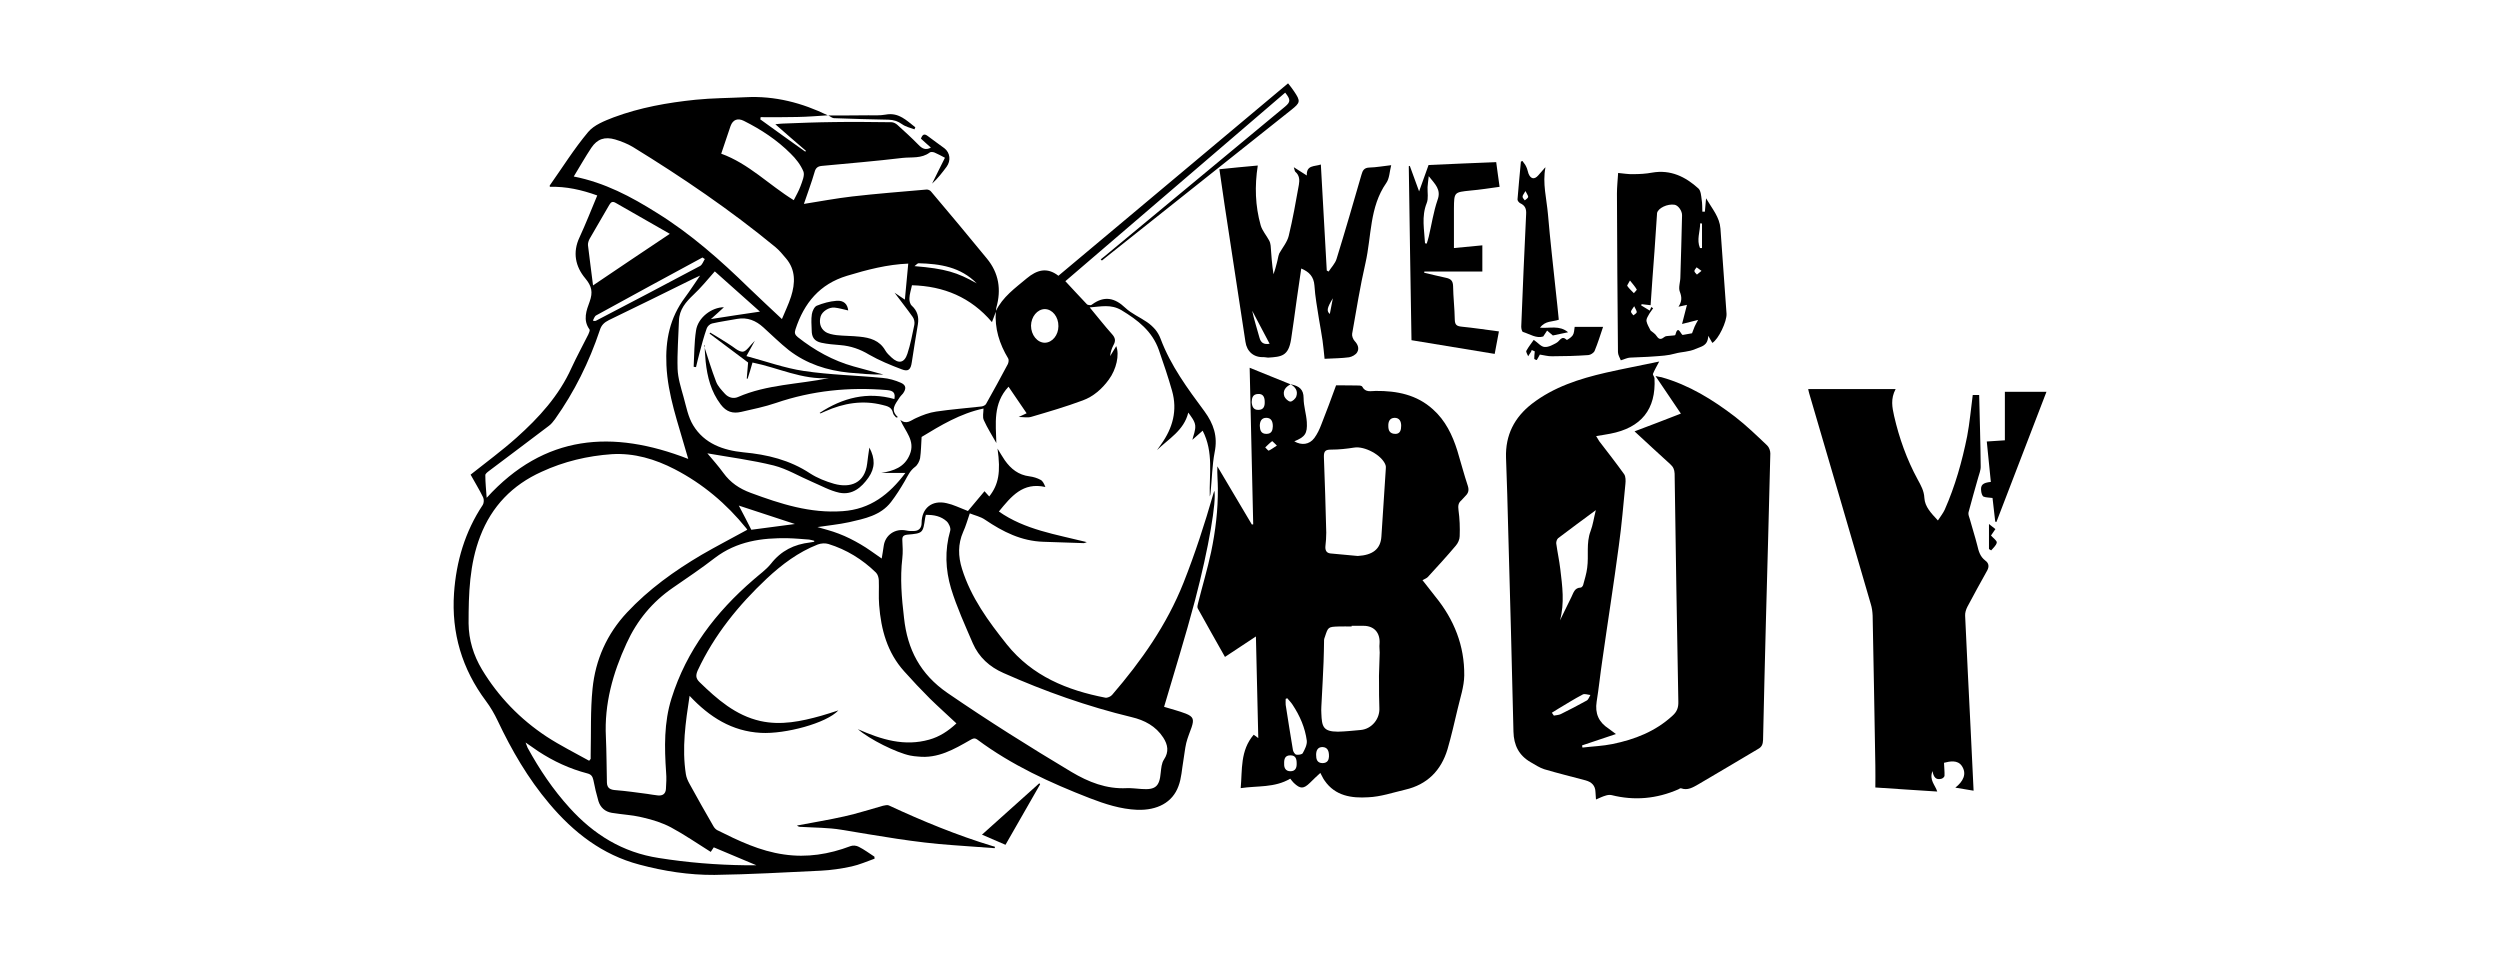 <?xml version="1.0" encoding="UTF-8"?> <svg xmlns="http://www.w3.org/2000/svg" xmlns:xlink="http://www.w3.org/1999/xlink" xmlns:xodm="http://www.corel.com/coreldraw/odm/2003" xml:space="preserve" width="942px" height="361px" version="1.1" shape-rendering="geometricPrecision" text-rendering="geometricPrecision" image-rendering="optimizeQuality" fill-rule="evenodd" clip-rule="evenodd" viewBox="0 0 147.84 56.64"> <g id="Camada_x0020_1">  <rect fill="none" width="147.84" height="56.64"></rect> <g id="_1754332536576"> <path fill="black" fill-rule="nonzero" d="M57.76 16.75c-0.95,-0.97 -2.17,-1.16 -3.44,-1.19 -0.06,0 -0.12,0.08 -0.24,0.17 1.83,0.15 2.53,0.37 3.68,1.02zm-10.75 14.23c-1.09,-0.36 -2.18,-0.71 -3.32,-1.09 0.28,0.53 0.52,0.99 0.74,1.43 0.88,-0.12 1.72,-0.23 2.58,-0.34zm15.58 -11.7c0.01,-0.55 -0.36,-1.01 -0.81,-1.01 -0.44,0.01 -0.8,0.45 -0.81,0.98 0,0.55 0.37,1.01 0.82,1.01 0.44,-0.01 0.8,-0.45 0.8,-0.98zm-20.91 -3.97c-0.05,-0.03 -0.09,-0.06 -0.14,-0.09 -2.09,1.13 -4.19,2.27 -6.28,3.42 -0.1,0.05 -0.14,0.2 -0.2,0.31 0.11,0.04 0.16,0.02 0.2,0 2.05,-1.07 4.1,-2.14 6.14,-3.23 0.13,-0.07 0.19,-0.27 0.28,-0.41zm0.97 -6.23c1.63,0.59 2.83,1.85 4.29,2.75 0.14,-0.28 0.3,-0.55 0.4,-0.83 0.1,-0.28 0.26,-0.64 0.17,-0.87 -0.16,-0.39 -0.45,-0.76 -0.76,-1.06 -0.8,-0.8 -1.74,-1.42 -2.76,-1.93 -0.36,-0.18 -0.65,-0.08 -0.79,0.31 -0.18,0.54 -0.36,1.08 -0.55,1.63zm-3.04 4.74c-1.11,-0.63 -2.16,-1.23 -3.2,-1.83 -0.19,-0.11 -0.28,-0.05 -0.38,0.12 -0.38,0.67 -0.78,1.33 -1.16,2 -0.06,0.11 -0.11,0.26 -0.1,0.38 0.09,0.78 0.2,1.56 0.3,2.38 1.54,-1.04 2.98,-2.01 4.54,-3.05zm2.42 36.55c-0.8,-0.5 -1.55,-1.02 -2.35,-1.45 -0.51,-0.27 -1.08,-0.45 -1.65,-0.58 -0.6,-0.15 -1.23,-0.18 -1.85,-0.28 -0.4,-0.07 -0.67,-0.31 -0.79,-0.69 -0.12,-0.41 -0.22,-0.83 -0.3,-1.25 -0.05,-0.21 -0.12,-0.33 -0.35,-0.39 -1.04,-0.27 -2.01,-0.72 -2.91,-1.31 -0.22,-0.15 -0.45,-0.31 -0.75,-0.52 0.06,0.16 0.09,0.24 0.12,0.31 0.7,1.28 1.5,2.47 2.48,3.55 1.43,1.58 3.13,2.64 5.28,2.97 1.7,0.27 3.41,0.41 5.13,0.43 0.2,0 0.41,0 0.64,0 -0.87,-0.37 -1.69,-0.71 -2.52,-1.06 -0.05,0.08 -0.12,0.18 -0.18,0.27zm-8.1 -39.94c1.83,0.36 3.39,1.19 4.9,2.14 2.02,1.25 3.78,2.81 5.47,4.46 0.62,0.6 1.26,1.19 1.94,1.83 0.17,-0.42 0.39,-0.86 0.54,-1.33 0.25,-0.79 0.28,-1.58 -0.3,-2.26 -0.2,-0.24 -0.4,-0.48 -0.63,-0.67 -2.66,-2.19 -5.5,-4.12 -8.43,-5.92 -0.32,-0.19 -0.68,-0.33 -1.04,-0.44 -0.62,-0.18 -1.06,-0.03 -1.41,0.49 -0.36,0.54 -0.68,1.11 -1.04,1.7zm7.47 5.86c-0.2,0.09 -0.31,0.14 -0.41,0.19 -1.66,0.82 -3.32,1.64 -4.98,2.44 -0.28,0.14 -0.45,0.3 -0.54,0.6 -0.63,1.88 -1.5,3.64 -2.65,5.26 -0.11,0.15 -0.23,0.3 -0.37,0.4 -1.17,0.89 -2.35,1.77 -3.53,2.66 -0.09,0.07 -0.23,0.17 -0.22,0.26 0,0.44 0.05,0.89 0.08,1.33 3.42,-3.76 7.45,-4.04 11.92,-2.3 -0.04,-0.14 -0.08,-0.29 -0.13,-0.44 -0.47,-1.68 -1.08,-3.32 -1.16,-5.1 -0.07,-1.48 0.2,-2.81 1.1,-4.01 0.29,-0.39 0.55,-0.8 0.89,-1.29zm6.75 15.74c0,-0.02 0,-0.04 0,-0.06 -0.1,-0.02 -0.2,-0.06 -0.3,-0.07 -0.42,-0.03 -0.83,-0.07 -1.25,-0.08 -1.55,-0.03 -3.03,0.18 -4.32,1.16 -0.8,0.62 -1.65,1.19 -2.49,1.77 -1.22,0.84 -2.12,1.93 -2.74,3.29 -0.81,1.76 -1.32,3.58 -1.22,5.54 0.04,0.9 0.04,1.79 0.06,2.69 0.01,0.35 0.22,0.43 0.54,0.45 0.62,0.05 1.24,0.14 1.85,0.22 0.21,0.03 0.41,0.07 0.62,0.09 0.28,0.03 0.46,-0.09 0.48,-0.38 0.02,-0.33 0.04,-0.66 0.01,-0.99 -0.1,-1.47 -0.13,-2.94 0.32,-4.37 0.89,-2.84 2.62,-5.1 4.85,-7.02 0.35,-0.31 0.74,-0.58 1.03,-0.94 0.6,-0.77 1.37,-1.15 2.32,-1.26 0.08,-0.01 0.16,-0.03 0.24,-0.04zm6.6 -1.59c-0.02,0.08 -0.03,0.13 -0.04,0.18 -0.13,0.9 -0.13,0.91 -1.06,0.99 -0.23,0.03 -0.3,0.11 -0.29,0.33 0.02,0.35 0.04,0.71 0,1.06 -0.14,1.18 -0.04,2.35 0.1,3.53 0.2,1.87 0.96,3.33 2.57,4.44 2.39,1.64 4.84,3.18 7.33,4.67 1.01,0.6 2.06,1.02 3.27,0.96 0.29,-0.01 0.59,0.03 0.88,0.05 0.82,0.06 1.06,-0.15 1.13,-0.97 0.03,-0.26 0.05,-0.56 0.19,-0.77 0.31,-0.46 0.23,-0.88 -0.04,-1.3 -0.44,-0.68 -1.11,-1.03 -1.87,-1.21 -2.61,-0.63 -5.13,-1.52 -7.58,-2.61 -0.82,-0.36 -1.45,-0.93 -1.81,-1.75 -0.46,-1.07 -0.95,-2.14 -1.29,-3.25 -0.33,-1.11 -0.38,-2.26 -0.05,-3.41 0.05,-0.16 -0.08,-0.44 -0.21,-0.56 -0.33,-0.3 -0.75,-0.39 -1.23,-0.38zm-19.91 14.54c0.03,-0.04 0.06,-0.07 0.09,-0.11 0,-0.08 0,-0.17 0,-0.25 0.03,-1.3 -0.02,-2.61 0.11,-3.9 0.17,-1.71 0.85,-3.24 2.04,-4.51 1.28,-1.37 2.8,-2.46 4.41,-3.41 0.88,-0.51 1.79,-0.98 2.7,-1.48 0,0.01 -0.02,-0.05 -0.06,-0.09 -1.17,-1.45 -2.57,-2.63 -4.23,-3.49 -1.16,-0.6 -2.4,-0.97 -3.72,-0.89 -1.43,0.1 -2.83,0.43 -4.15,1.04 -1.73,0.78 -2.95,2.04 -3.63,3.81 -0.64,1.66 -0.69,3.4 -0.69,5.15 0.01,0.99 0.29,1.89 0.79,2.73 0.97,1.61 2.26,2.94 3.82,3.97 0.81,0.53 1.68,0.96 2.52,1.43zm14.13 -38.17c-0.61,0.04 -1.22,0.09 -1.83,0.1 -0.72,0.02 -1.44,0.01 -2.16,0.01 0,0.04 -0.01,0.09 -0.02,0.13 0.89,0.64 1.77,1.28 2.66,1.91 0.01,-0.01 0.02,-0.03 0.04,-0.05 -0.59,-0.5 -1.17,-1.01 -1.81,-1.57 0.2,-0.02 0.32,-0.04 0.43,-0.04 1.02,-0.04 2.04,-0.08 3.06,-0.09 1.13,-0.02 2.25,0 3.38,0.01 0.11,0 0.25,0.07 0.34,0.15 0.43,0.39 0.86,0.78 1.26,1.19 0.21,0.22 0.42,0.33 0.73,0.16 -0.2,-0.18 -0.4,-0.35 -0.59,-0.53 0.09,-0.24 0.19,-0.32 0.41,-0.15 0.32,0.25 0.65,0.47 0.98,0.72 0.34,0.27 0.39,0.73 0.13,1.09 -0.26,0.35 -0.52,0.69 -0.86,1 0.25,-0.5 0.49,-1 0.76,-1.53 -0.21,-0.11 -0.41,-0.22 -0.62,-0.31 -0.08,-0.03 -0.22,-0.05 -0.28,0 -0.49,0.37 -1.07,0.26 -1.61,0.32 -1.58,0.19 -3.17,0.32 -4.75,0.47 -0.24,0.02 -0.38,0.1 -0.45,0.37 -0.18,0.63 -0.42,1.25 -0.63,1.88 0.95,-0.15 1.9,-0.33 2.85,-0.44 1.47,-0.17 2.93,-0.28 4.4,-0.41 0.09,-0.01 0.22,0.05 0.27,0.12 1.11,1.31 2.21,2.63 3.3,3.96 0.71,0.86 0.86,1.84 0.56,2.9 -0.02,0.07 -0.02,0.15 -0.02,0.22 -0.08,0.21 -0.16,0.42 -0.24,0.64 -1.25,-1.47 -2.85,-2.13 -4.73,-2.18 -0.06,0.28 -0.14,0.52 -0.15,0.76 -0.01,0.15 0.03,0.35 0.14,0.45 0.33,0.3 0.43,0.67 0.36,1.1 -0.12,0.74 -0.25,1.49 -0.36,2.24 -0.06,0.43 -0.2,0.58 -0.6,0.42 -0.66,-0.25 -1.32,-0.52 -1.93,-0.87 -0.53,-0.32 -1.08,-0.51 -1.69,-0.56 -0.38,-0.03 -0.76,-0.06 -1.13,-0.14 -0.41,-0.09 -0.57,-0.32 -0.57,-0.74 -0.01,-0.32 -0.04,-0.64 0.01,-0.95 0.03,-0.19 0.15,-0.44 0.29,-0.5 0.37,-0.15 0.77,-0.26 1.16,-0.29 0.44,-0.04 0.66,0.2 0.7,0.57 -0.27,-0.06 -0.54,-0.14 -0.81,-0.17 -0.34,-0.03 -0.73,0.23 -0.82,0.52 -0.1,0.35 -0.03,0.69 0.26,0.9 0.18,0.13 0.45,0.18 0.68,0.21 0.45,0.05 0.91,0.04 1.36,0.09 0.62,0.06 1.18,0.22 1.52,0.81 0.09,0.16 0.23,0.29 0.37,0.42 0.42,0.39 0.76,0.33 0.94,-0.22 0.18,-0.55 0.29,-1.13 0.41,-1.71 0.03,-0.15 -0.01,-0.35 -0.1,-0.47 -0.33,-0.47 -0.7,-0.93 -1.07,-1.43 0.24,0.16 0.45,0.3 0.61,0.41 0.07,-0.71 0.13,-1.41 0.2,-2.13 -1.24,0.05 -2.43,0.36 -3.62,0.72 -1.62,0.49 -2.54,1.61 -3.05,3.17 -0.07,0.21 -0.03,0.32 0.14,0.46 0.99,0.78 2.08,1.39 3.3,1.73 0.58,0.16 1.17,0.32 1.76,0.48 -0.68,0.01 -1.35,-0.05 -2.02,-0.11 -1.31,-0.13 -2.52,-0.52 -3.57,-1.33 -0.53,-0.42 -1.01,-0.9 -1.51,-1.35 -0.44,-0.4 -0.94,-0.61 -1.55,-0.5 -0.5,0.09 -0.99,0.16 -1.48,0.27 -0.13,0.03 -0.28,0.17 -0.32,0.3 -0.17,0.48 -0.3,0.98 -0.43,1.47 -0.08,0.27 -0.13,0.54 -0.2,0.81 -0.05,0 -0.1,-0.01 -0.14,-0.02 0.04,-0.71 0.03,-1.44 0.14,-2.14 0.11,-0.77 0.93,-1.38 1.65,-1.38 -0.22,0.21 -0.47,0.43 -0.77,0.7 1.01,-0.16 1.94,-0.3 2.9,-0.44 -0.9,-0.8 -1.79,-1.6 -2.67,-2.38 -0.44,0.5 -0.82,0.97 -1.26,1.38 -0.45,0.43 -0.84,0.87 -0.86,1.54 -0.03,0.95 -0.11,1.9 -0.08,2.85 0.02,0.55 0.2,1.11 0.35,1.65 0.16,0.57 0.27,1.19 0.57,1.68 0.66,1.09 1.78,1.48 2.97,1.6 1.41,0.13 2.74,0.45 3.95,1.25 0.42,0.27 0.92,0.47 1.41,0.61 0.97,0.27 1.82,-0.04 1.96,-1.19 0.03,-0.3 0.08,-0.59 0.13,-0.95 0.35,0.65 0.34,1.21 -0.05,1.77 -0.42,0.6 -0.96,1.05 -1.72,0.9 -0.56,-0.12 -1.09,-0.42 -1.63,-0.65 -0.75,-0.32 -1.47,-0.76 -2.25,-0.96 -1.29,-0.32 -2.62,-0.49 -3.93,-0.72 0.31,0.37 0.65,0.75 0.94,1.15 0.42,0.58 0.95,0.94 1.63,1.19 1.76,0.65 3.51,1.22 5.43,1.08 1.63,-0.11 2.76,-0.99 3.71,-2.26l-1.43 0c0.73,-0.12 1.38,-0.33 1.69,-1.09 0.34,-0.82 -0.27,-1.36 -0.56,-2.05 0.38,0.31 0.63,0.02 0.94,-0.11 0.37,-0.17 0.77,-0.32 1.18,-0.38 0.88,-0.13 1.78,-0.2 2.67,-0.3 0.1,-0.01 0.24,-0.07 0.28,-0.15 0.44,-0.78 0.87,-1.57 1.29,-2.36 0.04,-0.09 0.07,-0.25 0.02,-0.33 -0.52,-0.86 -0.81,-1.78 -0.73,-2.8 0.4,-0.84 1.14,-1.36 1.83,-1.94 0.59,-0.49 1.19,-0.68 1.87,-0.15 4.5,-3.77 8.98,-7.53 13.58,-11.38 0.12,0.15 0.25,0.31 0.36,0.48 0.39,0.58 0.37,0.66 -0.17,1.09 -3.53,2.81 -7.06,5.62 -10.6,8.43 -0.2,0.16 -0.4,0.32 -0.6,0.48 -0.02,-0.03 -0.05,-0.05 -0.07,-0.07 0.08,-0.07 0.17,-0.13 0.25,-0.2 3.56,-2.95 7.11,-5.9 10.66,-8.84 0.32,-0.27 0.33,-0.41 0,-0.82 -4.33,3.71 -8.65,7.42 -13,11.15 0.44,0.47 0.85,0.92 1.27,1.36 0.04,0.05 0.15,0.05 0.22,0.06 0.03,0 0.07,-0.03 0.1,-0.05 0.71,-0.52 1.33,-0.39 1.95,0.2 0.37,0.35 0.87,0.56 1.29,0.85 0.18,0.12 0.35,0.28 0.49,0.44 0.13,0.16 0.24,0.35 0.31,0.54 0.6,1.6 1.6,2.95 2.6,4.3 0.54,0.74 0.79,1.48 0.6,2.41 -0.15,0.78 -0.16,1.59 -0.24,2.38 0,0.08 -0.02,0.16 -0.05,0.24 -0.04,-1.29 0.24,-2.61 -0.42,-3.89 -0.25,0.22 -0.45,0.4 -0.61,0.54 0.06,-0.26 0.2,-0.56 0.17,-0.85 -0.03,-0.27 -0.24,-0.52 -0.41,-0.76 -0.26,1.07 -1.17,1.55 -1.85,2.22 0.08,-0.11 0.16,-0.23 0.24,-0.34 0.69,-0.96 0.98,-2.01 0.65,-3.17 -0.23,-0.81 -0.5,-1.61 -0.78,-2.41 -0.39,-1.11 -1.24,-1.77 -2.22,-2.36 -0.62,-0.36 -1.19,-0.21 -1.87,-0.16 0.47,0.56 0.87,1.08 1.31,1.57 0.21,0.23 0.24,0.41 0.09,0.67 -0.1,0.19 -0.17,0.41 -0.19,0.64 0.12,-0.19 0.23,-0.39 0.36,-0.59 0.2,0.51 0.01,1.37 -0.44,1.98 -0.4,0.55 -0.91,1 -1.54,1.23 -0.99,0.37 -2.02,0.67 -3.04,0.97 -0.22,0.07 -0.48,0.01 -0.75,0.01 0.16,-0.07 0.29,-0.14 0.47,-0.22 -0.36,-0.53 -0.72,-1.05 -1.07,-1.57 -0.93,0.99 -0.75,2.19 -0.72,3.33 -0.25,-0.45 -0.53,-0.88 -0.74,-1.35 -0.09,-0.19 -0.02,-0.45 -0.02,-0.69 -1.37,0.29 -2.54,1 -3.66,1.68 -0.03,0.44 -0.03,0.85 -0.09,1.26 -0.04,0.18 -0.15,0.41 -0.31,0.52 -0.29,0.22 -0.42,0.52 -0.59,0.82 -0.25,0.43 -0.52,0.86 -0.82,1.25 -0.62,0.8 -1.56,0.98 -2.47,1.19 -0.64,0.14 -1.31,0.2 -1.88,0.29 0.36,0.11 0.83,0.22 1.26,0.39 0.45,0.17 0.88,0.39 1.29,0.63 0.42,0.24 0.81,0.54 1.25,0.84 0.04,-0.26 0.09,-0.5 0.12,-0.75 0.09,-0.64 0.67,-1.04 1.32,-0.91 0.17,0.04 0.34,0.04 0.51,0.03 0.27,-0.02 0.41,-0.2 0.41,-0.47 0,-0.88 0.62,-1.38 1.49,-1.17 0.38,0.08 0.73,0.26 1.25,0.46 0.28,-0.33 0.62,-0.74 0.98,-1.17 0.13,0.15 0.2,0.23 0.28,0.31 0.55,-0.7 0.69,-1.43 0.49,-2.83 0.17,0.27 0.29,0.49 0.43,0.69 0.36,0.51 0.81,0.87 1.46,0.95 0.23,0.03 0.46,0.1 0.66,0.21 0.12,0.06 0.2,0.22 0.28,0.42 -1.34,-0.3 -2.02,0.56 -2.75,1.45 1.54,1.08 3.36,1.35 5.2,1.81 -0.11,0.04 -0.14,0.06 -0.18,0.06 -0.8,-0.03 -1.6,-0.05 -2.39,-0.08 -1.3,-0.04 -2.39,-0.59 -3.44,-1.3 -0.27,-0.19 -0.62,-0.26 -0.91,-0.38 -0.15,0.43 -0.24,0.77 -0.39,1.09 -0.32,0.73 -0.3,1.45 -0.07,2.19 0.53,1.7 1.56,3.1 2.65,4.47 1.51,1.88 3.57,2.71 5.83,3.15 0.12,0.02 0.32,-0.07 0.4,-0.17 1.73,-2.01 3.23,-4.14 4.22,-6.63 0.68,-1.72 1.25,-3.47 1.76,-5.25 0.01,-0.05 0.03,-0.11 0.06,-0.19 0.14,0.58 -0.32,3.36 -1.14,6.48 -0.56,2.12 -1.22,4.22 -1.83,6.3 0.42,0.13 0.86,0.24 1.28,0.4 0.45,0.18 0.5,0.34 0.35,0.8 -0.11,0.31 -0.24,0.62 -0.32,0.94 -0.08,0.34 -0.11,0.7 -0.17,1.04 -0.09,0.51 -0.11,1.04 -0.29,1.51 -0.35,0.97 -1.26,1.44 -2.44,1.4 -0.98,-0.04 -1.9,-0.34 -2.81,-0.69 -2.34,-0.91 -4.61,-1.95 -6.64,-3.46 -0.17,-0.12 -0.26,-0.07 -0.42,0.02 -0.96,0.55 -1.92,1.11 -3.09,0.98 -0.16,-0.01 -0.32,-0.03 -0.47,-0.06 -0.81,-0.17 -2.39,-0.95 -3.09,-1.56 1.42,0.63 2.76,1.03 4.22,0.62 0.61,-0.17 1.13,-0.51 1.61,-0.96 -0.53,-0.5 -1.06,-0.97 -1.57,-1.47 -0.52,-0.52 -1.03,-1.06 -1.52,-1.61 -1,-1.11 -1.37,-2.47 -1.48,-3.92 -0.04,-0.49 0,-0.98 -0.02,-1.47 -0.01,-0.16 -0.06,-0.34 -0.17,-0.45 -0.8,-0.78 -1.74,-1.36 -2.81,-1.69 -0.19,-0.06 -0.44,-0.04 -0.63,0.03 -1.15,0.45 -2.12,1.18 -3.01,2.01 -1.68,1.58 -3.11,3.34 -4.09,5.44 -0.12,0.28 -0.12,0.46 0.1,0.68 1.05,1.02 2.14,1.98 3.61,2.31 1.22,0.27 2.41,0.02 3.59,-0.31 0.32,-0.09 0.65,-0.2 1.02,-0.32 -0.7,0.76 -3.15,1.41 -4.58,1.33 -1.71,-0.09 -3.04,-0.93 -4.22,-2.19 -0.24,1.58 -0.46,3.09 -0.22,4.63 0.03,0.2 0.12,0.4 0.22,0.58 0.46,0.84 0.93,1.67 1.41,2.5 0.05,0.09 0.13,0.18 0.22,0.23 1.26,0.63 2.53,1.24 3.95,1.44 1.36,0.2 2.66,-0.01 3.93,-0.49 0.14,-0.06 0.36,-0.04 0.5,0.04 0.32,0.16 0.61,0.38 0.92,0.58 0,0.04 0.01,0.08 0.01,0.12 -0.45,0.16 -0.9,0.36 -1.36,0.46 -0.6,0.13 -1.21,0.22 -1.82,0.25 -2.1,0.1 -4.2,0.22 -6.29,0.25 -1.5,0.01 -2.98,-0.22 -4.44,-0.61 -2.2,-0.58 -3.9,-1.91 -5.33,-3.61 -1.26,-1.49 -2.22,-3.15 -3.05,-4.9 -0.19,-0.4 -0.42,-0.8 -0.69,-1.16 -1.42,-1.9 -2.05,-4.03 -1.89,-6.38 0.13,-1.88 0.65,-3.64 1.7,-5.22 0.07,-0.11 0.08,-0.33 0.02,-0.45 -0.23,-0.47 -0.51,-0.92 -0.74,-1.34 0.93,-0.74 1.86,-1.42 2.72,-2.19 1.32,-1.18 2.51,-2.48 3.25,-4.13 0.31,-0.67 0.66,-1.31 0.99,-1.97 0.04,-0.09 0.11,-0.24 0.07,-0.3 -0.4,-0.55 -0.18,-1.13 0.01,-1.64 0.2,-0.56 0.13,-0.91 -0.26,-1.38 -0.58,-0.69 -0.76,-1.53 -0.34,-2.42 0.37,-0.8 0.69,-1.62 1.05,-2.48 -0.92,-0.33 -1.84,-0.54 -2.8,-0.51 -0.01,-0.04 -0.02,-0.07 -0.01,-0.08 0.75,-1.06 1.44,-2.17 2.27,-3.16 0.35,-0.42 0.97,-0.66 1.51,-0.87 1.56,-0.58 3.19,-0.87 4.84,-1.04 0.98,-0.1 1.98,-0.1 2.97,-0.15 1.72,-0.09 3.33,0.33 4.87,1.08l0 -0.01z"></path> <path fill="black" fill-rule="nonzero" d="M91.77 42.14c0.04,0.05 0.08,0.11 0.12,0.17 0.14,-0.03 0.29,-0.03 0.41,-0.09 0.52,-0.26 1.03,-0.52 1.53,-0.8 0.11,-0.06 0.15,-0.22 0.22,-0.33 -0.15,-0.01 -0.34,-0.09 -0.45,-0.03 -0.5,0.26 -0.97,0.56 -1.46,0.85 -0.12,0.08 -0.24,0.15 -0.37,0.23zm0.48 -5.46c0.22,-0.46 0.45,-0.92 0.68,-1.39 0.12,-0.24 0.18,-0.54 0.54,-0.55 0.06,0 0.13,-0.09 0.15,-0.15 0.09,-0.34 0.2,-0.68 0.24,-1.02 0.1,-0.72 -0.07,-1.46 0.2,-2.17 0.14,-0.37 0.19,-0.76 0.31,-1.24 -0.8,0.59 -1.52,1.12 -2.23,1.66 -0.07,0.06 -0.12,0.21 -0.11,0.31 0.07,0.51 0.18,1.01 0.24,1.52 0.12,1 0.26,2.01 -0.02,3.03zm5.87 -15.31c-0.15,0.29 -0.28,0.5 -0.37,0.73 -0.02,0.06 0.08,0.17 0.09,0.26 0.1,1.83 -0.78,2.93 -2.62,3.28 -0.26,0.05 -0.52,0.09 -0.83,0.14 0.07,0.12 0.12,0.21 0.18,0.3 0.5,0.65 1,1.29 1.48,1.96 0.09,0.14 0.09,0.38 0.07,0.57 -0.12,1.22 -0.22,2.44 -0.39,3.66 -0.3,2.27 -0.66,4.53 -0.98,6.8 -0.12,0.8 -0.2,1.61 -0.33,2.41 -0.11,0.7 0.12,1.22 0.71,1.6 0.12,0.09 0.24,0.18 0.43,0.32 -0.72,0.24 -1.36,0.45 -2,0.67 0,0.04 0.01,0.09 0.02,0.13 0.59,-0.07 1.19,-0.09 1.78,-0.21 1.31,-0.27 2.53,-0.74 3.54,-1.67 0.26,-0.23 0.36,-0.47 0.35,-0.83 -0.08,-4.49 -0.16,-8.99 -0.22,-13.49 -0.01,-0.24 -0.08,-0.4 -0.26,-0.56 -0.69,-0.63 -1.38,-1.26 -2.11,-1.94 0.93,-0.35 1.82,-0.69 2.74,-1.05 -0.5,-0.73 -0.97,-1.44 -1.5,-2.22 0.17,0.04 0.27,0.05 0.36,0.07 1.63,0.46 3.03,1.33 4.35,2.34 0.67,0.52 1.28,1.11 1.89,1.69 0.12,0.11 0.19,0.32 0.19,0.48 -0.08,3.29 -0.17,6.58 -0.26,9.87 -0.06,2.36 -0.12,4.72 -0.17,7.07 -0.01,0.25 -0.07,0.41 -0.29,0.53 -1.19,0.7 -2.36,1.41 -3.55,2.1 -0.3,0.17 -0.62,0.37 -1,0.23 -0.05,-0.02 -0.12,0.03 -0.17,0.06 -1.28,0.56 -2.6,0.68 -3.95,0.34 -0.11,-0.02 -0.24,-0.01 -0.35,0.03 -0.18,0.05 -0.36,0.14 -0.57,0.23 -0.01,-0.17 -0.02,-0.3 -0.03,-0.44 -0.01,-0.38 -0.22,-0.59 -0.58,-0.69 -0.82,-0.22 -1.64,-0.42 -2.45,-0.66 -0.28,-0.09 -0.55,-0.27 -0.81,-0.42 -0.69,-0.4 -0.99,-1 -1.01,-1.8 -0.09,-3.97 -0.2,-7.93 -0.31,-11.9 -0.03,-1.43 -0.08,-2.87 -0.13,-4.31 -0.04,-1.33 0.49,-2.37 1.53,-3.18 1.3,-1 2.81,-1.48 4.37,-1.84 1.01,-0.23 2.03,-0.42 3.16,-0.66z"></path> <path fill="black" fill-rule="nonzero" d="M75.51 26.34c-0.15,-0.14 -0.27,-0.27 -0.28,-0.26 -0.15,0.11 -0.27,0.24 -0.41,0.37 0.07,0.06 0.17,0.2 0.21,0.19 0.15,-0.07 0.28,-0.17 0.48,-0.3zm3.08 18.4c0.01,-0.34 -0.08,-0.55 -0.37,-0.57 -0.3,-0.01 -0.39,0.21 -0.39,0.46 0,0.25 0.05,0.48 0.37,0.49 0.31,0 0.38,-0.2 0.39,-0.38zm-3.32 -19.54c0,-0.28 -0.09,-0.5 -0.39,-0.5 -0.3,0 -0.38,0.24 -0.38,0.48 0.01,0.25 0.07,0.47 0.39,0.47 0.32,0 0.37,-0.22 0.38,-0.45zm0.67 19.96c-0.01,0.23 0.08,0.44 0.37,0.44 0.3,0 0.38,-0.21 0.37,-0.47 0,-0.26 -0.06,-0.47 -0.37,-0.47 -0.32,0 -0.38,0.21 -0.37,0.5zm-1.92 -21.39c0.02,0.26 0.1,0.47 0.4,0.46 0.32,0 0.38,-0.24 0.37,-0.48 0,-0.25 -0.08,-0.48 -0.39,-0.46 -0.32,0.01 -0.37,0.23 -0.38,0.48zm8.53 1.88c0.25,-0.02 0.31,-0.23 0.31,-0.48 0,-0.26 -0.1,-0.47 -0.39,-0.47 -0.3,0.01 -0.38,0.24 -0.37,0.49 0,0.25 0.08,0.47 0.45,0.46zm-6.43 15.63c-0.03,0.02 -0.06,0.03 -0.09,0.04 0,0.12 -0.01,0.24 0,0.35 0.14,0.9 0.28,1.79 0.43,2.68 0.02,0.1 0.11,0.25 0.2,0.27 0.12,0.02 0.34,-0.01 0.38,-0.09 0.12,-0.22 0.26,-0.49 0.24,-0.73 -0.1,-0.77 -0.41,-1.48 -0.84,-2.13 -0.09,-0.14 -0.21,-0.26 -0.32,-0.39zm3.81 -4.28c0,0.01 0,0.03 0,0.04 -0.25,0 -0.51,-0.01 -0.77,0 -0.62,0.02 -0.62,0.03 -0.81,0.61 -0.02,0.06 -0.05,0.12 -0.05,0.18 -0.01,0.44 -0.01,0.88 -0.03,1.31 -0.03,0.75 -0.07,1.5 -0.11,2.24 -0.01,0.27 -0.04,0.54 -0.02,0.81 0.03,0.75 0.09,1.07 0.98,1.07 0.45,-0.01 0.9,-0.06 1.35,-0.1 0.65,-0.06 1.14,-0.66 1.1,-1.31 -0.02,-0.49 -0.02,-0.98 -0.02,-1.47 -0.01,-0.28 0,-0.56 0.01,-0.84 0.01,-0.32 0.02,-0.64 0.03,-0.96 0,-0.17 -0.03,-0.34 -0.01,-0.51 0.05,-0.65 -0.31,-1.07 -0.95,-1.07 -0.23,0 -0.46,0 -0.7,0zm0.36 -4.13c0.89,-0.05 1.35,-0.41 1.4,-1.14 0.08,-1.33 0.18,-2.66 0.26,-4 0.01,-0.08 0.01,-0.17 -0.02,-0.25 -0.22,-0.58 -1.23,-1.12 -1.85,-1.02 -0.44,0.07 -0.9,0.12 -1.35,0.12 -0.32,0 -0.45,0.06 -0.44,0.43 0.06,1.49 0.1,2.99 0.14,4.48 0,0.27 -0.02,0.54 -0.05,0.8 -0.02,0.23 0.05,0.4 0.29,0.43 0.54,0.05 1.08,0.1 1.62,0.15zm-3.97 -10.15c0.02,0 0.04,0.01 0.07,0.01 0.43,0.1 0.7,0.28 0.7,0.8 0,0.48 0.16,0.95 0.19,1.42 0.04,0.69 -0.11,0.88 -0.74,1.14 0.42,0.25 0.89,0.2 1.18,-0.19 0.18,-0.24 0.31,-0.52 0.42,-0.81 0.3,-0.75 0.58,-1.52 0.87,-2.31 0.47,0 0.91,0 1.35,0.01 0.07,0 0.18,0.02 0.2,0.07 0.19,0.36 0.51,0.25 0.8,0.25 1.25,-0.01 2.42,0.22 3.38,1.09 0.74,0.66 1.15,1.52 1.44,2.44 0.21,0.69 0.39,1.39 0.62,2.08 0.08,0.25 0.04,0.42 -0.13,0.59 -0.09,0.08 -0.16,0.19 -0.25,0.27 -0.19,0.16 -0.2,0.33 -0.17,0.58 0.07,0.51 0.09,1.02 0.07,1.54 0,0.19 -0.1,0.41 -0.23,0.56 -0.53,0.63 -1.1,1.25 -1.66,1.86 -0.07,0.07 -0.18,0.11 -0.31,0.18 0.25,0.31 0.5,0.64 0.76,0.97 1.11,1.36 1.73,2.91 1.71,4.67 -0.01,0.66 -0.24,1.32 -0.39,1.97 -0.19,0.8 -0.37,1.6 -0.6,2.39 -0.38,1.26 -1.2,2.09 -2.5,2.39 -0.73,0.17 -1.45,0.42 -2.19,0.45 -0.97,0.06 -1.95,-0.07 -2.58,-0.99 -0.09,-0.12 -0.15,-0.27 -0.25,-0.45 -0.2,0.18 -0.41,0.38 -0.61,0.58 -0.38,0.37 -0.57,0.38 -0.96,0.01 -0.07,-0.07 -0.13,-0.15 -0.21,-0.25 -0.93,0.55 -1.95,0.41 -2.93,0.56 0.1,-1.08 -0.04,-2.22 0.77,-3.16 0.06,0.04 0.14,0.1 0.27,0.2 -0.05,-2.07 -0.09,-4.06 -0.14,-6.01 -0.61,0.4 -1.2,0.79 -1.83,1.21 -0.57,-1.01 -1.09,-1.93 -1.61,-2.87 -0.04,-0.07 -0.01,-0.21 0.02,-0.31 0.25,-1 0.55,-2 0.77,-3.02 0.26,-1.24 0.41,-2.49 0.4,-3.76 0,-0.43 -0.05,-0.85 -0.03,-1.31 0.68,1.15 1.36,2.3 2.04,3.44 0.03,0 0.05,-0.01 0.08,-0.01 -0.07,-3.06 -0.14,-6.11 -0.21,-9.26 0.83,0.34 1.63,0.66 2.42,0.98 -0.29,0.15 -0.48,0.37 -0.37,0.71 0.05,0.13 0.24,0.31 0.36,0.31 0.12,0 0.31,-0.18 0.35,-0.31 0.11,-0.32 -0.06,-0.56 -0.34,-0.71z"></path> <path fill="black" fill-rule="nonzero" d="M106.93 23l5.17 0c-0.31,0.58 -0.2,1.09 -0.09,1.59 0.3,1.31 0.75,2.57 1.39,3.75 0.19,0.35 0.38,0.67 0.4,1.1 0.03,0.52 0.4,0.9 0.8,1.33 0.15,-0.23 0.3,-0.42 0.4,-0.63 0.62,-1.4 1.03,-2.86 1.33,-4.35 0.15,-0.79 0.22,-1.6 0.33,-2.44l0.38 0c0.03,1.4 0.08,2.81 0.09,4.22 0.01,0.22 -0.09,0.45 -0.15,0.67 -0.19,0.68 -0.39,1.36 -0.57,2.05 -0.03,0.12 0.04,0.28 0.08,0.41 0.14,0.52 0.31,1.03 0.44,1.55 0.08,0.35 0.17,0.66 0.47,0.89 0.21,0.15 0.24,0.35 0.12,0.58 -0.4,0.72 -0.8,1.44 -1.18,2.16 -0.08,0.16 -0.14,0.35 -0.13,0.52 0.1,2.27 0.22,4.54 0.33,6.81 0.06,1.16 0.11,2.32 0.17,3.54 -0.35,-0.06 -0.67,-0.11 -1.08,-0.18 0.47,-0.37 0.7,-0.82 0.38,-1.29 -0.25,-0.36 -0.7,-0.27 -1.05,-0.18 0.01,0.27 0.04,0.52 0.03,0.77 0,0.06 -0.1,0.15 -0.17,0.17 -0.32,0.1 -0.48,-0.08 -0.54,-0.45 -0.21,0.53 0.16,0.82 0.28,1.21 -1.21,-0.08 -2.39,-0.15 -3.66,-0.24 0,-0.43 0.01,-0.86 0,-1.28 -0.05,-2.96 -0.1,-5.92 -0.16,-8.88 -0.01,-0.23 -0.04,-0.47 -0.11,-0.69 -1.21,-4.15 -2.42,-8.3 -3.64,-12.45 -0.03,-0.1 -0.05,-0.21 -0.06,-0.26z"></path> <path fill="black" fill-rule="nonzero" d="M78.82 17.63c-0.35,0.58 -0.38,0.75 -0.18,0.93 0.06,-0.31 0.12,-0.62 0.18,-0.93zm-3.74 2.69c-0.35,-0.66 -0.69,-1.3 -1.03,-1.95 0.11,0.54 0.29,1.06 0.43,1.59 0.08,0.3 0.25,0.42 0.6,0.36zm3.25 0.89c-0.04,-0.38 -0.07,-0.73 -0.12,-1.08 -0.06,-0.42 -0.14,-0.84 -0.21,-1.26 -0.1,-0.66 -0.23,-1.33 -0.27,-2 -0.04,-0.52 -0.31,-0.8 -0.78,-1 -0.09,0.63 -0.18,1.24 -0.27,1.86 -0.11,0.78 -0.21,1.56 -0.33,2.33 -0.16,0.99 -0.56,1.03 -1.36,1.08 -0.08,0 -0.17,-0.03 -0.26,-0.03 -0.59,0.03 -1,-0.33 -1.08,-0.91 -0.41,-2.69 -0.82,-5.38 -1.23,-8.07 -0.1,-0.69 -0.2,-1.38 -0.31,-2.13 0.75,-0.08 1.5,-0.15 2.27,-0.22 -0.19,1.22 -0.15,2.39 0.17,3.53 0.09,0.32 0.34,0.6 0.5,0.9 0.05,0.09 0.08,0.2 0.09,0.3 0.04,0.57 0.08,1.14 0.17,1.7 0.07,-0.21 0.14,-0.42 0.19,-0.64 0.06,-0.2 0.08,-0.42 0.15,-0.59 0.19,-0.34 0.47,-0.67 0.56,-1.04 0.24,-0.99 0.42,-2.01 0.6,-3.02 0.05,-0.28 0.04,-0.56 -0.21,-0.77 -0.04,-0.04 -0.04,-0.12 -0.09,-0.27 0.28,0.18 0.49,0.31 0.77,0.49 -0.03,-0.63 0.45,-0.52 0.83,-0.65 0.12,2.1 0.23,4.18 0.35,6.27 0.03,0.02 0.07,0.04 0.11,0.06 0.16,-0.25 0.39,-0.48 0.47,-0.75 0.51,-1.65 0.99,-3.31 1.47,-4.97 0.07,-0.26 0.16,-0.42 0.47,-0.43 0.41,-0.01 0.83,-0.09 1.29,-0.14 -0.1,0.39 -0.1,0.78 -0.29,1.05 -1,1.43 -0.87,3.15 -1.23,4.73 -0.32,1.39 -0.54,2.79 -0.79,4.19 -0.02,0.13 0.05,0.32 0.15,0.43 0.19,0.2 0.28,0.44 0.15,0.66 -0.08,0.15 -0.31,0.27 -0.48,0.3 -0.44,0.06 -0.88,0.06 -1.45,0.09z"></path> <path fill="black" fill-rule="nonzero" d="M96.64 18.1c-0.1,0.16 -0.18,0.24 -0.19,0.32 0,0.07 0.09,0.15 0.14,0.22 0.07,-0.06 0.18,-0.11 0.2,-0.18 0.01,-0.08 -0.07,-0.18 -0.15,-0.36zm3.98 -2.09c-0.13,-0.1 -0.21,-0.15 -0.29,-0.21 -0.05,0.08 -0.13,0.15 -0.13,0.22 0,0.07 0.09,0.14 0.15,0.21 0.07,-0.06 0.15,-0.12 0.27,-0.22zm-4.23 0.57c-0.08,0.16 -0.18,0.28 -0.16,0.32 0.11,0.16 0.26,0.29 0.39,0.43 0.06,-0.08 0.19,-0.19 0.17,-0.22 -0.1,-0.17 -0.23,-0.32 -0.4,-0.53zm4.26 -3.37c-0.04,0 -0.08,-0.01 -0.11,-0.01 0,0.49 -0.22,0.97 -0.01,1.46 0.04,0 0.08,0 0.12,0l0 -1.45zm-1.39 4.92c0.21,-0.32 0.2,-0.57 0.08,-0.88 -0.1,-0.25 0.03,-0.58 0.03,-0.87 0.04,-1.22 0.07,-2.43 0.1,-3.65 0.01,-0.26 -0.22,-0.59 -0.44,-0.63 -0.42,-0.07 -0.99,0.2 -1.04,0.5 0,0.01 0,0.02 0,0.03 -0.05,0.74 -0.1,1.47 -0.15,2.21 -0.08,1.06 -0.16,2.13 -0.23,3.2 -0.19,-0.02 -0.36,-0.04 -0.53,-0.06 -0.01,0.02 -0.02,0.05 -0.03,0.07 0.17,0.1 0.34,0.2 0.51,0.31 0.04,-0.1 0.07,-0.15 0.09,-0.21 0.04,0.03 0.07,0.05 0.11,0.07 -0.1,0.15 -0.21,0.28 -0.29,0.44 -0.06,0.1 -0.13,0.24 -0.1,0.34 0.04,0.18 0.14,0.34 0.24,0.54 0.09,0.08 0.27,0.18 0.36,0.33 0.16,0.24 0.29,0.18 0.47,0.04 0.07,-0.06 0.2,-0.04 0.3,-0.06 0.11,-0.02 0.32,-0.01 0.33,-0.05 0.16,-0.61 0.3,-0.08 0.43,0 0.2,-0.04 0.39,-0.07 0.56,-0.1 0.06,-0.15 0.1,-0.27 0.15,-0.39 0.05,-0.11 0.11,-0.22 0.21,-0.4 -0.39,0.1 -0.66,0.17 -0.95,0.24 0.1,-0.39 0.19,-0.73 0.29,-1.13 -0.22,0.05 -0.32,0.07 -0.5,0.11zm-3.57 -7.91c0.33,0.03 0.6,0.08 0.88,0.07 0.38,0 0.76,-0.02 1.13,-0.09 1.09,-0.19 1.97,0.24 2.74,0.94 0.14,0.13 0.16,0.43 0.19,0.66 0.04,0.23 0.03,0.47 0.04,0.71 0.05,0 0.1,0 0.15,0 0.02,-0.22 0.04,-0.45 0.07,-0.79 0.37,0.63 0.8,1.11 0.85,1.79 0.12,1.68 0.24,3.36 0.36,5.03 0.03,0.46 -0.48,1.52 -0.84,1.73 -0.06,-0.1 -0.11,-0.2 -0.24,-0.42 -0.03,0.61 -0.4,0.62 -0.76,0.78 -0.4,0.18 -0.81,0.16 -1.2,0.27 -0.41,0.12 -0.85,0.14 -1.27,0.17 -0.47,0.04 -0.94,0.04 -1.4,0.07 -0.15,0.01 -0.29,0.08 -0.54,0.16 -0.06,-0.15 -0.17,-0.32 -0.17,-0.49 -0.03,-3.12 -0.05,-6.24 -0.06,-9.37 0,-0.37 0.04,-0.75 0.07,-1.22z"></path> <path fill="black" fill-rule="nonzero" d="M84.27 14.38c0.03,0 0.07,0.01 0.1,0.02 0.04,-0.14 0.09,-0.27 0.12,-0.41 0.17,-0.72 0.28,-1.47 0.52,-2.17 0.23,-0.62 -0.14,-0.93 -0.52,-1.41 -0.03,0.28 -0.06,0.47 -0.07,0.65 -0.01,0.32 0.06,0.67 -0.05,0.94 -0.32,0.8 -0.14,1.59 -0.1,2.38zm4.12 6.54c-1.67,-0.28 -3.28,-0.54 -4.92,-0.81 -0.06,-3.45 -0.11,-6.87 -0.16,-10.29 0.02,-0.01 0.04,-0.01 0.06,-0.02 0.17,0.48 0.34,0.95 0.55,1.51 0.22,-0.61 0.41,-1.14 0.56,-1.56 1.36,-0.06 2.65,-0.12 4,-0.17 0.06,0.42 0.12,0.92 0.2,1.46 -0.58,0.08 -1.15,0.17 -1.72,0.22 -0.97,0.1 -0.97,0.09 -0.98,1.07 0,0.76 0,1.52 0,2.33 0.57,-0.05 1.11,-0.1 1.68,-0.16l0 1.55 -3.43 0c0,0.02 0,0.04 -0.01,0.07 0.43,0.1 0.86,0.21 1.29,0.3 0.29,0.06 0.41,0.18 0.42,0.49 0.01,0.66 0.09,1.32 0.1,1.99 0.01,0.3 0.11,0.38 0.41,0.41 0.71,0.07 1.43,0.18 2.2,0.28 -0.08,0.45 -0.16,0.87 -0.25,1.33z"></path> <path fill="black" fill-rule="nonzero" d="M90.21 11.29c-0.1,0.18 -0.18,0.26 -0.17,0.34 0,0.07 0.08,0.14 0.13,0.21 0.07,-0.06 0.18,-0.12 0.2,-0.2 0.01,-0.07 -0.07,-0.16 -0.16,-0.35zm-0.18 -1.78c0.07,0.11 0.17,0.21 0.22,0.33 0.07,0.13 0.09,0.28 0.14,0.42 0.13,0.32 0.35,0.36 0.57,0.11 0.14,-0.16 0.28,-0.32 0.41,-0.47 0.01,-0.01 0.02,0 0.02,0 -0.18,0.93 0.07,1.84 0.15,2.76 0.13,1.54 0.31,3.07 0.47,4.61 0.06,0.55 0.12,1.09 0.17,1.63 -0.38,0.13 -0.8,0.05 -1.11,0.47 0.58,0.05 1.15,-0.16 1.66,0.27 -0.37,0.08 -0.66,0.14 -0.9,0.19 -0.14,-0.12 -0.24,-0.21 -0.34,-0.29 -0.07,0.1 -0.13,0.2 -0.23,0.35 -0.4,0.13 -0.79,-0.14 -1.2,-0.27 -0.06,-0.02 -0.1,-0.2 -0.1,-0.31 0.09,-2.22 0.18,-4.44 0.29,-6.66 0.02,-0.32 -0.07,-0.51 -0.35,-0.64 -0.08,-0.04 -0.17,-0.16 -0.16,-0.23 0.06,-0.75 0.13,-1.49 0.2,-2.23 0.03,-0.01 0.06,-0.03 0.09,-0.04z"></path> <path fill="black" fill-rule="nonzero" d="M117.99 30.84c-0.06,-0.48 -0.11,-0.95 -0.16,-1.4 -0.2,-0.03 -0.38,-0.02 -0.53,-0.08 -0.08,-0.04 -0.13,-0.21 -0.14,-0.32 -0.05,-0.37 0.09,-0.5 0.57,-0.55 -0.08,-0.78 -0.16,-1.57 -0.24,-2.39 0.37,-0.02 0.7,-0.04 1.07,-0.07l0 -2.87 2.46 0c-0.99,2.58 -1.97,5.14 -2.96,7.7 -0.02,-0.01 -0.05,-0.02 -0.07,-0.02z"></path> <path fill="black" fill-rule="nonzero" d="M58.82 50.15c-0.82,-0.06 -1.65,-0.12 -2.48,-0.18 -2.21,-0.15 -4.39,-0.55 -6.58,-0.91 -0.78,-0.13 -1.59,-0.12 -2.38,-0.17 -0.08,0 -0.16,0 -0.25,-0.08 0.93,-0.18 1.87,-0.33 2.8,-0.54 0.77,-0.17 1.53,-0.42 2.29,-0.63 0.11,-0.02 0.25,-0.06 0.34,-0.02 2,0.93 4.04,1.77 6.15,2.41 0.05,0.01 0.09,0.02 0.13,0.04 -0.01,0.02 -0.01,0.05 -0.02,0.08z"></path> <path fill="black" fill-rule="nonzero" d="M93.12 19.32l1.68 0c-0.16,0.48 -0.31,0.96 -0.5,1.42 -0.05,0.12 -0.24,0.24 -0.37,0.25 -0.71,0.05 -1.43,0.07 -2.14,0.07 -0.25,0.01 -0.5,-0.07 -0.73,-0.1 -0.05,0.09 -0.11,0.21 -0.18,0.32 -0.01,0.01 -0.15,-0.04 -0.15,-0.07 0,-0.13 0.01,-0.26 0.03,-0.44 -0.01,0 -0.09,-0.04 -0.18,-0.08 -0.02,0.06 -0.03,0.09 -0.05,0.12 -0.05,0.08 -0.11,0.16 -0.16,0.25 -0.04,-0.11 -0.14,-0.25 -0.11,-0.32 0.13,-0.24 0.31,-0.46 0.44,-0.65 0.25,0.17 0.43,0.41 0.64,0.42 0.24,0.02 0.5,-0.13 0.73,-0.26 0.18,-0.11 0.28,-0.44 0.58,-0.16 0.02,0.02 0.28,-0.15 0.36,-0.28 0.08,-0.12 0.08,-0.3 0.11,-0.49z"></path> <path fill="black" fill-rule="nonzero" d="M59.46 49.95c-0.42,-0.18 -0.85,-0.37 -1.39,-0.6 1.17,-1.05 2.28,-2.04 3.39,-3.04 0.02,0.02 0.04,0.04 0.05,0.06 -0.68,1.19 -1.36,2.37 -2.05,3.58z"></path> <path fill="black" fill-rule="nonzero" d="M48.97 6.82c0.79,0 1.58,0 2.38,-0.01 0.34,0 0.69,0.02 1.02,-0.04 0.78,-0.15 1.24,0.35 1.76,0.75 -0.02,0.04 -0.04,0.08 -0.05,0.12 -0.25,-0.09 -0.52,-0.15 -0.73,-0.3 -0.25,-0.18 -0.5,-0.26 -0.81,-0.27 -1.08,-0.02 -2.15,-0.05 -3.23,-0.09 -0.11,-0.01 -0.22,-0.11 -0.34,-0.17 0,0 0,0.01 0,0.01z"></path> <path fill="black" fill-rule="nonzero" d="M117.62 32.46l0 -1.48c0.14,0.11 0.27,0.21 0.38,0.3 -0.09,0.14 -0.19,0.28 -0.26,0.38 0.15,0.17 0.36,0.31 0.34,0.42 -0.03,0.17 -0.21,0.31 -0.33,0.46 -0.04,-0.02 -0.08,-0.05 -0.13,-0.08z"></path> <path fill="black" fill-rule="nonzero" d="M41.63 20.43c0.23,0.71 0.45,1.44 0.72,2.14 0.1,0.26 0.32,0.49 0.52,0.71 0.2,0.22 0.5,0.31 0.77,0.19 1.72,-0.75 3.59,-0.75 5.38,-1.12 -1.58,0.11 -2.99,-0.61 -4.52,-0.92 -0.09,0.33 -0.19,0.65 -0.29,0.96 -0.01,0 -0.03,0 -0.05,-0.01 0.03,-0.34 0.06,-0.69 0.08,-0.95 -0.8,-0.6 -1.54,-1.15 -2.28,-1.71 0.02,-0.02 0.03,-0.04 0.04,-0.06 0.35,0.21 0.7,0.42 1.04,0.64 0.02,0.01 0.04,0.02 0.06,0.04 0.28,0.16 0.55,0.45 0.82,0.45 0.22,-0.01 0.43,-0.37 0.72,-0.65 -0.18,0.33 -0.32,0.58 -0.5,0.91 1.16,0.31 2.26,0.71 3.4,0.88 1.54,0.23 3.1,0.26 4.65,0.41 0.37,0.03 0.75,0.14 1.09,0.29 0.31,0.14 0.32,0.35 0.12,0.63 -0.08,0.09 -0.17,0.18 -0.23,0.28 -0.22,0.35 -0.55,0.69 -0.07,1.12 -0.04,0.01 -0.07,0.02 -0.11,0.02 -0.06,-0.08 -0.17,-0.17 -0.18,-0.26 -0.07,-0.36 -0.34,-0.41 -0.62,-0.48 -1.18,-0.3 -2.3,-0.11 -3.4,0.38 -0.09,0.04 -0.18,0.08 -0.27,0.12 -0.01,0 -0.02,-0.01 -0.05,-0.03 1.37,-0.9 2.82,-1.27 4.42,-0.82 0.07,-0.36 -0.06,-0.5 -0.44,-0.53 -2.23,-0.19 -4.42,0.03 -6.56,0.76 -0.67,0.23 -1.37,0.37 -2.06,0.53 -0.49,0.11 -0.87,0.01 -1.21,-0.44 -0.58,-0.77 -0.79,-1.62 -0.89,-2.53 -0.03,-0.33 -0.05,-0.66 -0.07,-0.99 -0.01,0.01 -0.02,0.02 -0.03,0.04z"></path> </g> </g> </svg> 